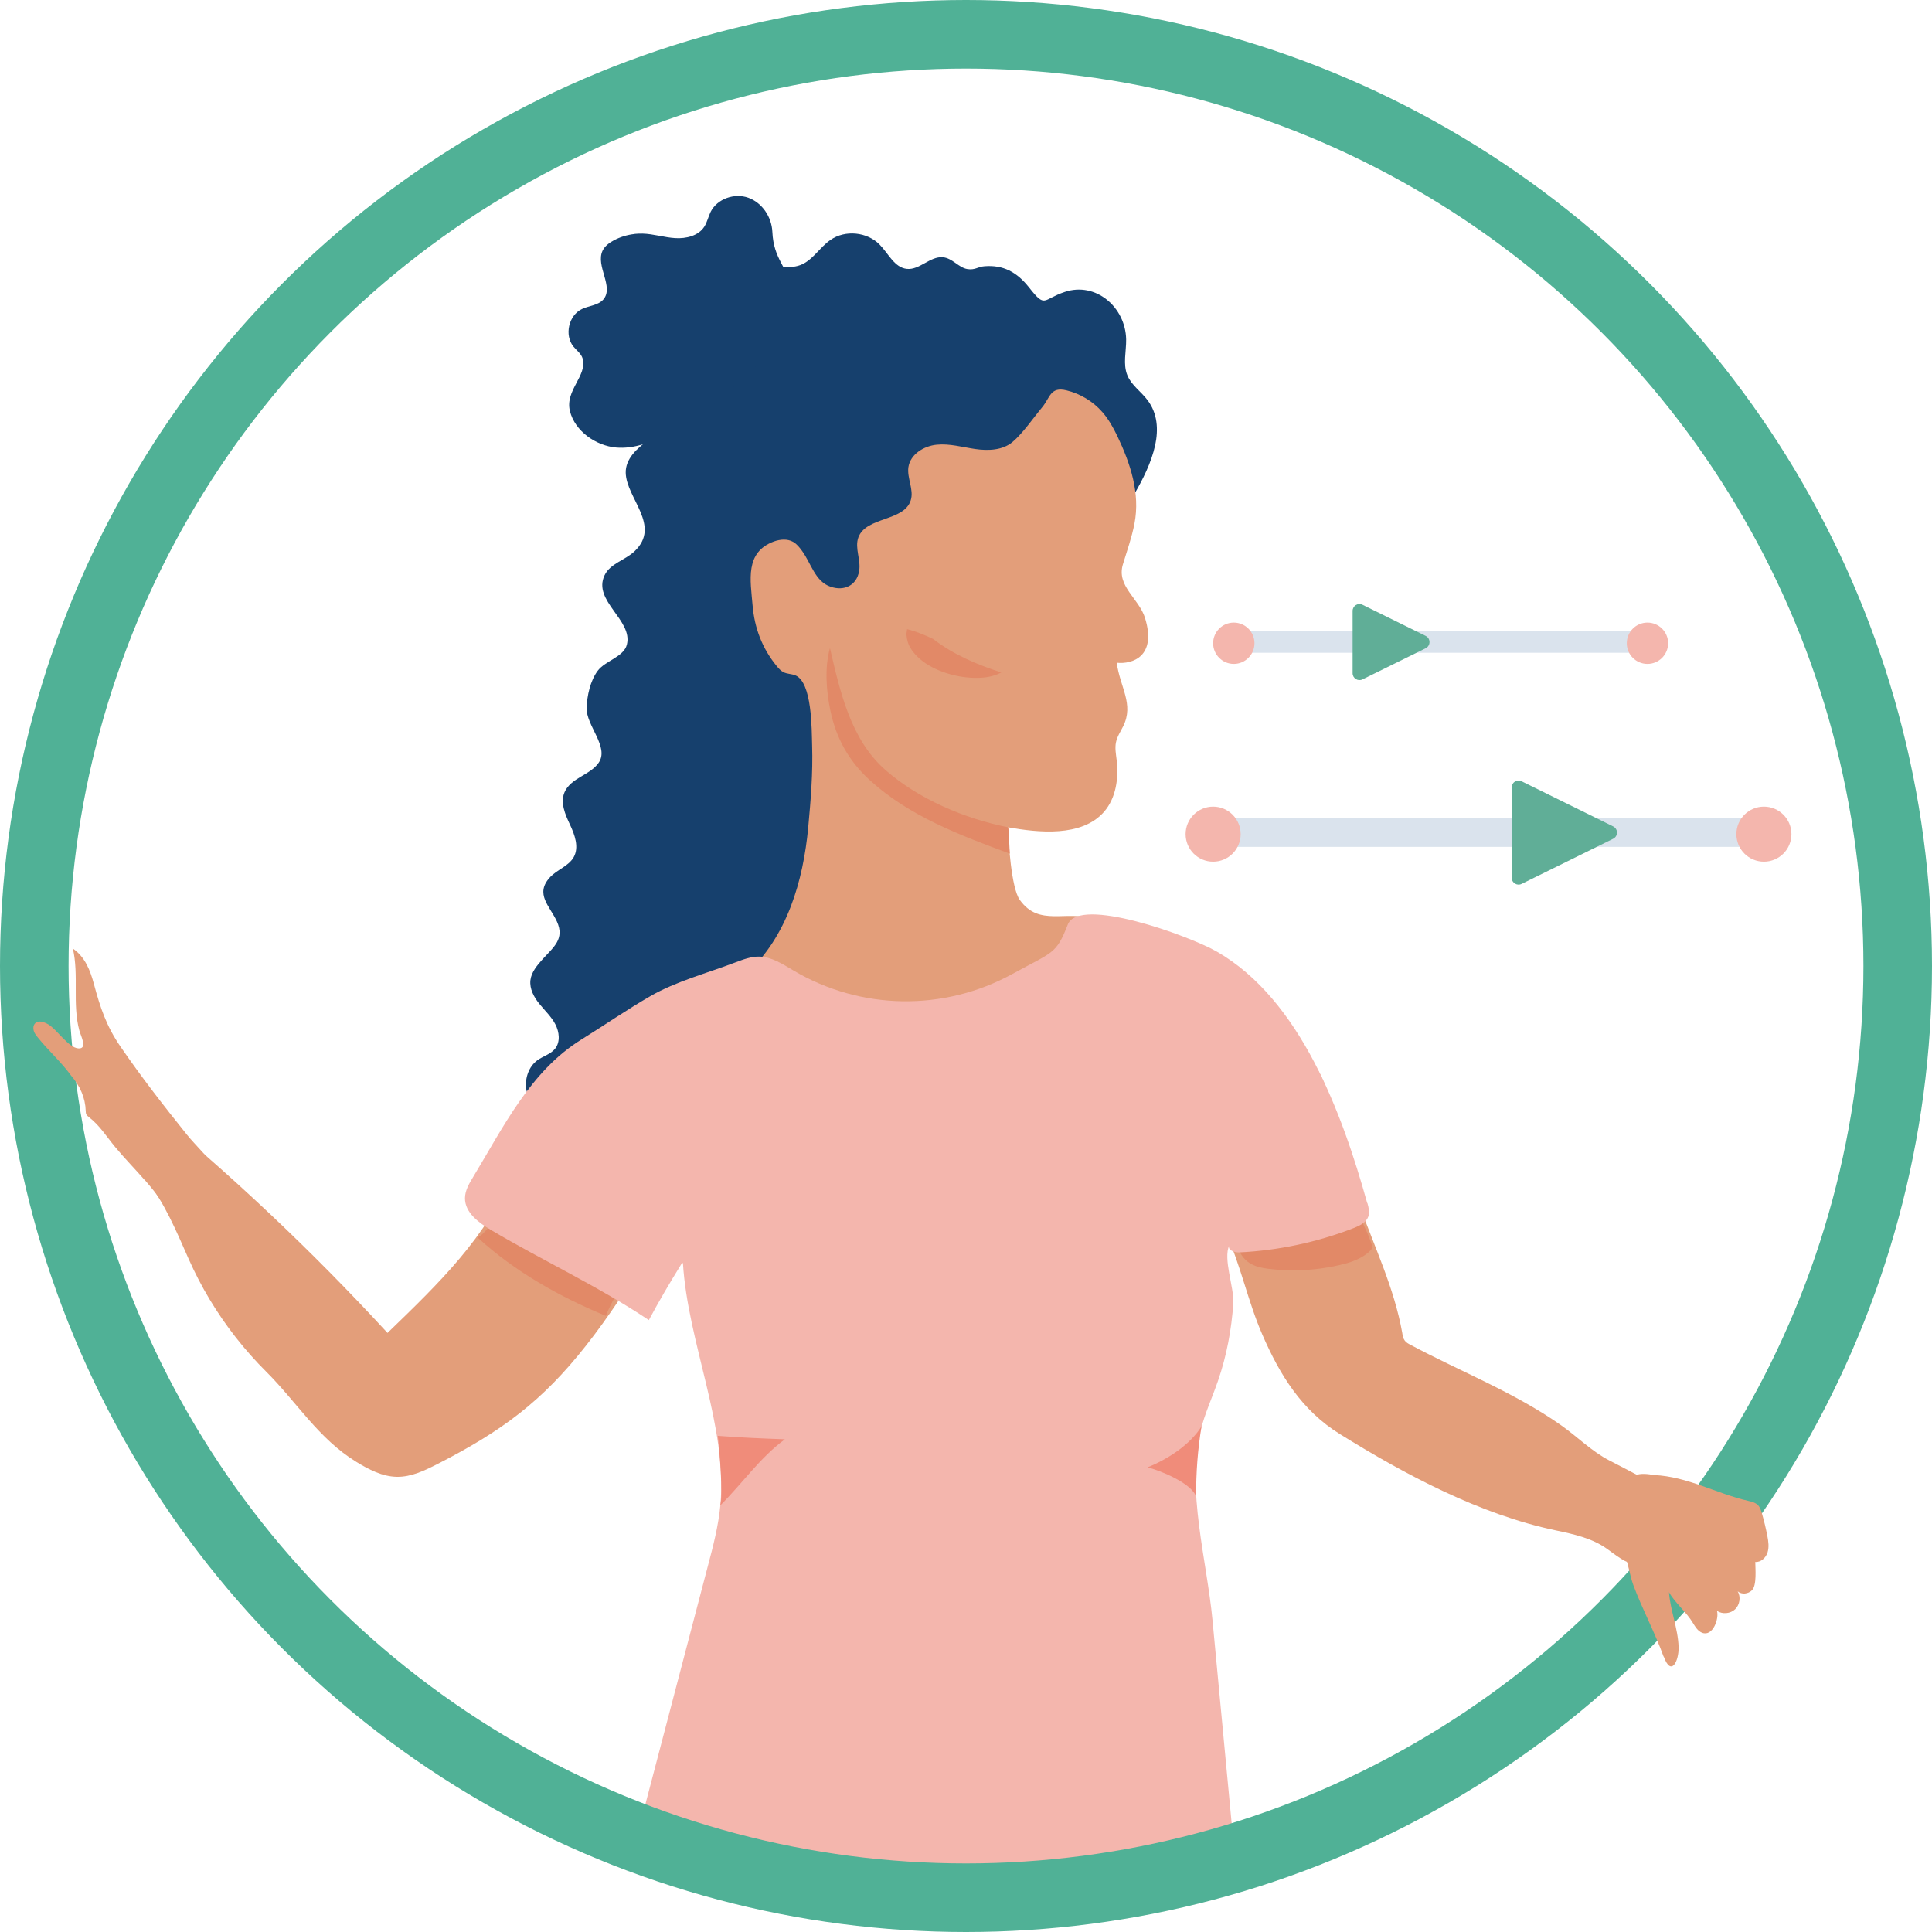 <svg xmlns="http://www.w3.org/2000/svg" id="Layer_2" data-name="Layer 2" viewBox="0 0 197.24 197.24"><g id="Illustration"><g><g><path d="M167.07,159.76c.55.06,1.1-.1,1.63-.61,1.62-1.6,2.86-3.83,4.4-5.55-.69-.25-1.39-.55-2.1-.94-2.22-1.21-4.46-2.41-6.7-3.56-1.78-.91-3.3-2.45-4.95-3.61-4.81-3.37-10.22-5.45-15.36-8.2-.21-.11-.43-.23-.57-.42-.17-.22-.22-.5-.26-.78-.81-4.59-2.86-8.82-4.42-13.19-1.55-4.33-1.89-8.97-3.92-13.14-3.15-6.49-11.38,1.67-11.73,5.76-.31,3.66.56,7.03,2.06,10.33,1.53,3.36,2.23,6.95,3.71,10.37,1.8,4.16,4.04,7.77,7.92,10.18,6.71,4.17,14.32,8.22,22.06,9.84,1.81.38,3.68.79,5.19,1.86.9.64,1.97,1.54,3.03,1.66Z" style="fill: #e39e7a; stroke-width: 0px;"></path><path d="M132.23,129.69c1.76-.02,3.51-.25,5.21-.71.92-.25,2.16-.79,2.7-1.62-.28-.93-.68-1.82-1.11-2.7-.88-1.81-3.76-2.17-5.4-2.19-2.27-.02-5.22.44-6.73,2.33-.69.86-.84,1.98-.35,2.98.61,1.21,1.61,1.59,2.9,1.75.92.11,1.85.17,2.78.16Z" style="fill: #e28967; stroke-width: 0px;"></path><path d="M117.93,45.47c.35-1.65.24-3.26-.77-4.61-.66-.88-1.64-1.52-2.06-2.53-.48-1.15-.11-2.45-.13-3.69-.07-3.29-3.1-5.89-6.26-4.84-2.3.76-1.94,1.72-3.65-.45-1.25-1.58-2.64-2.32-4.55-2.17-.69.05-.96.41-1.74.29-.91-.14-1.53-1.13-2.53-1.21-1.3-.1-2.36,1.32-3.65,1.19-1.27-.12-1.89-1.57-2.79-2.48-1.28-1.3-3.51-1.52-5.01-.48-1.11.76-1.82,2.09-3.08,2.57-1.38.52-2.9-.14-4.37-.13-1.69.02-3.45,1.13-4.16,2.69-.77,1.7.05,3.72-2.2,4.6-.86.34-1.85.28-2.66.72-.83.45-1.31,1.38-1.48,2.31-.36,2.1.73,2.2,1.28,3.83.58,1.71-.76,2.98-2.04,3.93-1.06.79-2.23,1.83-2.2,3.26.06,2.6,3.66,5.4.9,8.01-.96.91-2.49,1.25-3.06,2.45-1.24,2.62,2.9,4.56,2.28,7.07-.31,1.27-2.21,1.65-2.98,2.68-.76,1.02-1.09,2.55-1.13,3.79-.06,1.81,2.35,4,1.22,5.61-.45.64-1.16,1.02-1.83,1.42-.67.4-1.35.87-1.65,1.59-.45,1.06.07,2.26.56,3.3s.94,2.29.39,3.3c-.52.94-1.7,1.28-2.43,2.07-1.58,1.71-.01,2.94.71,4.53.8,1.77-.33,2.58-1.46,3.83-.56.63-1.15,1.31-1.25,2.15-.1.88.36,1.73.91,2.41s1.22,1.3,1.63,2.08.53,1.81-.02,2.5c-.46.57-1.23.76-1.82,1.19-.85.63-1.25,1.76-1.14,2.81.24,2.17,2.62,3.09,2.78,5.49.05.79-.23,1.65-.88,2.1-.42.28-.93.37-1.4.57-1.79.75-2.51,3.31-1.37,4.89.71.97,1.9,1.47,3.07,1.73,1.48.32,3.05.34,4.52,0-1.63-.5-4.59-1.22-3.64-3.69.49-1.29,1.82-1.63,2.83-2.38,1.15-.84,1.22-1.5,1.97-2.59,1.75-2.55,5.13-4.33,7.67-5.97,3.94-2.53,8.09-5.23,9.69-9.88.7-2.04.7-4.23,1.41-6.26.95-2.73,5.11-9.18,4.83-12.12-.68-7.1-5.79-16.25,1.47-20.32.72-.4,1.5-.71,2.23-1.09,5.14-2.65,7.02-8.99,12.88-10.17,2.07-.42,4.15-.83,6.22-1.25,2.6-.52,5.71-2.42,7.74.44.92-1.55,1.82-3.35,2.2-5.11Z" style="fill: #16406d; stroke-width: 0px;"></path><path d="M102.92,84.46c3.04.54,7.52,1.04,9.8-1.59,1.22-1.41,1.5-3.43,1.28-5.28-.07-.6-.19-1.21-.07-1.8.12-.59.47-1.11.74-1.65,1.12-2.27-.33-3.97-.66-6.48,1.59.17,4.1-.63,2.89-4.56-.61-2-2.94-3.25-2.26-5.49.42-1.38.91-2.75,1.18-4.16.6-3.1-.42-6.14-1.75-8.93-.42-.87-.89-1.72-1.53-2.45-.96-1.1-2.26-1.88-3.67-2.22-1.66-.4-1.66.76-2.49,1.75s-1.98,2.67-3.03,3.54c-1.02.84-2.48.89-3.79.7-1.31-.19-2.62-.57-3.93-.44-1.32.13-2.69.98-2.89,2.29-.16,1.13.58,2.29.24,3.38-.67,2.18-4.57,1.66-5.35,3.8-.39,1.08.28,2.29.08,3.42-.25,1.49-1.54,2.08-2.91,1.61-1.6-.54-1.99-2.41-2.94-3.69-.25-.34-.52-.68-.89-.89-.58-.33-1.32-.27-1.96-.04-2.99,1.1-2.39,3.97-2.18,6.5.2,2.35.98,4.41,2.48,6.24.19.23.4.46.67.6.37.19.81.17,1.2.32,1.75.68,1.68,5.57,1.73,7.16.09,2.8-.14,5.6-.4,8.39-.51,5.44-2.15,11.13-6.31,14.92-1.83,1.67-3.79,1.69-2.85,4.33.7,1.95,2.61,3.77,4.35,4.81,4.16,2.51,9.34,2.58,14.16,1.94,7.82-1.05,12.58-8.24,19.92-11.17,2.97-1.18,11.16-1.58-.05-5.47-2.88-1-5.62.82-7.62-1.98-.87-1.22-1.16-5.93-1.2-7.4Z" style="fill: #e39e7a; stroke-width: 0px;"></path><path d="M92.61,64.22c-.02.13-.04.26-.06.4-.03.26-.02.06,0,.27.04.44.18.9.35,1.19,1.04,1.76,3.3,2.7,5.3,3.01,1.04.16,2.19.17,3.08-.07.37-.1.67-.22.94-.37-2.48-.8-4.9-1.83-6.96-3.42-.86-.41-1.74-.77-2.65-1Z" style="fill: #e28967; stroke-width: 0px;"></path><path d="M102.92,84.46c-4.42-.87-9.18-2.89-12.56-5.88-3.51-3.11-4.59-7.93-5.63-12.42-.57,2.03-.36,4.43.03,6.32.59,2.87,1.88,5.2,4.05,7.18,4.05,3.68,9.15,5.59,14.28,7.49-.05-1.14-.12-2.63-.17-2.69Z" style="fill: #e28967; stroke-width: 0px;"></path><path d="M21.41,132.67c-.8-1.33-1.52-2.72-2.15-4.14-1.3-2.93-2.41-5.64-4.38-8.19-1.02-1.32-4-3.91-3.64-5.75.15-.78,2.36-2.86,3.25-2.13,8.9,7.26,17.29,15.16,25.07,23.62,5.19-5.02,10.18-9.78,12.87-16.48,2.2-5.49,4.97-10.23,9.46-14.22,1.35-1.2,2.83-2.32,4.52-2.96,3.47-1.31,9.23-.31,10.75,3.48,1.72,4.26-2.33,9.46-4.62,12.57-4.5,6.12-8,12.92-12.71,18.9-4.49,5.7-8.56,8.71-15.18,12.1-1.3.66-2.66,1.32-4.12,1.3-1.5-.02-2.89-.75-4.16-1.53-3.84-2.35-6.07-6.09-9.18-9.19-2.22-2.21-4.17-4.7-5.78-7.38Z" style="fill: #e39e7a; stroke-width: 0px;"></path><path d="M64.18,122.21c-3.53-.49-7.08-.77-10.61-1.32-.38-.06-.76-.15-1.12-.25-.62,2.03-1.67,3.81-3.17,5.32-.17.13-.34.26-.51.39,3.76,3.45,8.34,6.03,13.08,7.99.23-.56.48-1.12.8-1.68,1.63-2.88,3.03-5.82,3.71-9.08.07-.32.12-.63.16-.92-.63-.11-2.74-.49-2.34-.46Z" style="fill: #e28967; stroke-width: 0px;"></path><path d="M139.58,122.82c-2.54-9.12-6.81-20.78-15.37-25.68-2.86-1.63-14.06-5.68-15.2-2.75-1.19,3.05-1.48,2.75-5.67,5.05-6.99,3.83-15.47,3.7-22.33-.36-1.1-.65-2.23-1.4-3.5-1.42-.83-.01-1.63.29-2.4.58-2.85,1.09-6.09,1.94-8.72,3.46-2.38,1.37-4.71,2.98-7.06,4.44-5.18,3.21-7.97,8.97-11.05,14.06-.4.65-.8,1.35-.81,2.11-.02,1.48,1.4,2.52,2.67,3.27,5.33,3.15,10.96,5.75,16.1,9.19,1.03-1.93,2.14-3.81,3.29-5.67.06-.06.12-.12.19-.17.49,8.17,4.58,16.64,3.82,24.76-.2,2.09-.73,4.14-1.27,6.17-2.29,8.72-4.57,17.44-6.86,26.16,10.43,1.97,20.87,3.94,31.3,5.92,4.49.85,9.03,1.7,13.59,1.47,2.66-.13,6.02-.53,8.4-1.85,2.13-1.18,3.4-3.32,5.94-3.86.3-.06.62-.12.84-.33.32-.31.3-.81.26-1.24-.65-6.92-1.31-13.85-1.96-20.77-.57-6.03-2.67-13.28-1.23-19.24.43-1.77,1.21-3.44,1.8-5.16.88-2.54,1.38-5.24,1.56-7.92.1-1.54-1.07-4.55-.41-5.89-.22.44.49.73.99.71,4-.19,7.96-1.03,11.7-2.48.61-.24,1.28-.56,1.5-1.17.16-.44.04-.93-.09-1.39Z" style="fill: #f4b6ad; stroke-width: 0px;"></path><path d="M64.78,23.89c-.74.08-1.46.3-2.12.65-.46.25-.91.58-1.14,1.05-.75,1.56,1.21,3.71.06,5-.53.59-1.43.61-2.15.95-1.38.64-1.84,2.68-.88,3.85.33.4.79.72.93,1.21.5,1.74-1.81,3.26-1.3,5.35s2.68,3.56,4.72,3.74c1.86.16,3.69-.56,5.32-1.47,3.85-2.15,7.76-5.04,10.35-8.66,1.1-1.54,2.66-4.01,2.26-6.03-.47-2.38-1.85-3.02-1.98-5.87-.07-1.5-1.03-2.96-2.45-3.47-1.41-.51-3.18.1-3.85,1.44-.24.49-.35,1.04-.64,1.5-.6.95-1.86,1.25-2.98,1.18s-2.21-.43-3.33-.46c-.27,0-.54,0-.8.03Z" style="fill: #16406d; stroke-width: 0px;"></path><path d="M122.66,145.63c-1.16,1.87-3.46,3.35-5.5,4.17,1.37.35,4.53,1.65,4.95,3,0-2.56.16-4.71.55-7.17Z" style="fill: #f08c7a; stroke-width: 0px;"></path><path d="M73.28,146.59c.13.99.58,6.13.24,7.11,2.27-2.25,4.04-4.87,6.61-6.76-2.28-.08-4.57-.18-6.85-.35Z" style="fill: #f08c7a; stroke-width: 0px;"></path><circle cx="98.62" cy="98.62" r="95.12" style="fill: none; stroke: #50b196; stroke-miterlimit: 10; stroke-width: 7px;"></circle><path d="M14.81,120.5c1.25,1.43,2.38,2.94,3.08,4.76,1.46-.11,2.98-.55,3.99-1.61,2.68-2.82-1.1-5.7-2.78-7.79-2.38-2.96-4.68-5.92-6.82-9.04-1.42-2.07-2.05-3.96-2.69-6.35-.38-1.42-.91-2.77-2.15-3.63.63,2.74-.07,5.66.66,8.37.16.58.87,1.9-.11,1.82-1.02-.08-2.18-1.94-3.06-2.45-.43-.25-1.03-.46-1.36-.09-.18.2-.2.5-.12.76s.25.47.42.68c1.07,1.33,2.38,2.49,3.38,3.87.91,1.05,1.46,2.26,1.5,3.61,0,.14.01.29.09.41.05.08.12.13.19.19,1.16.89,1.82,2,2.76,3.13s2.04,2.25,3.03,3.39Z" style="fill: #e39e7a; stroke-width: 0px;"></path><path d="M169.84,169.13c-.9-2.5-2.18-4.84-3.1-7.33-.37-1.01-.49-2.15-.9-3.13-.46-1.08-1.16-1.76-1.25-3.02-.09-1.26.28-2.53.91-3.62.34-.59.78-1.16,1.41-1.41.62-.24,1.31-.14,1.97-.03,3.4.15,6.35,1.89,9.58,2.63.36.08.75.18,1.01.44.22.22.31.53.4.82.22.76.41,1.54.56,2.32.11.56.19,1.15.02,1.69s-.68,1.02-1.25.97c0,.67.17,2.39-.34,2.89-.38.38-1.06.47-1.46.1.34.58.22,1.38-.26,1.84s-1.29.53-1.85.17c.23.77-.42,2.66-1.52,2.23-.43-.17-.69-.59-.93-.99-.68-1.14-1.84-2.06-2.45-3.15.12,1.82.92,3.67.98,5.6.04,1.39-.75,3.1-1.52.96Z" style="fill: #e39e7a; stroke-width: 0px;"></path></g><rect x="122.53" y="83.54" width="58.46" height="2.92" rx="1.46" ry="1.46" style="fill: #dae3ed; stroke-width: 0px;"></rect><path d="M164.69,84.37l-9.35-4.61c-.47-.23-1.01.11-1.01.63v9.22c0,.52.55.86,1.01.63l9.35-4.61c.52-.26.52-1,0-1.26Z" style="fill: #60ae97; stroke-width: 0px;"></path><circle cx="123.85" cy="85.16" r="2.81" style="fill: #f4b6ad; stroke-width: 0px;"></circle><circle cx="180.08" cy="85.16" r="2.81" style="fill: #f4b6ad; stroke-width: 0px;"></circle><rect x="124.97" y="64.45" width="43.9" height="2.19" rx="1.1" ry="1.1" style="fill: #dae3ed; stroke-width: 0px;"></rect><path d="M145.55,64.92l-6.45-3.18c-.47-.23-1.01.11-1.01.63v6.36c0,.52.55.86,1.01.63l6.45-3.18c.52-.26.52-1,0-1.26Z" style="fill: #60ae97; stroke-width: 0px;"></path><circle cx="125.96" cy="65.67" r="2.11" style="fill: #f4b6ad; stroke-width: 0px;"></circle><circle cx="168.19" cy="65.67" r="2.11" style="fill: #f4b6ad; stroke-width: 0px;"></circle></g></g></svg>
